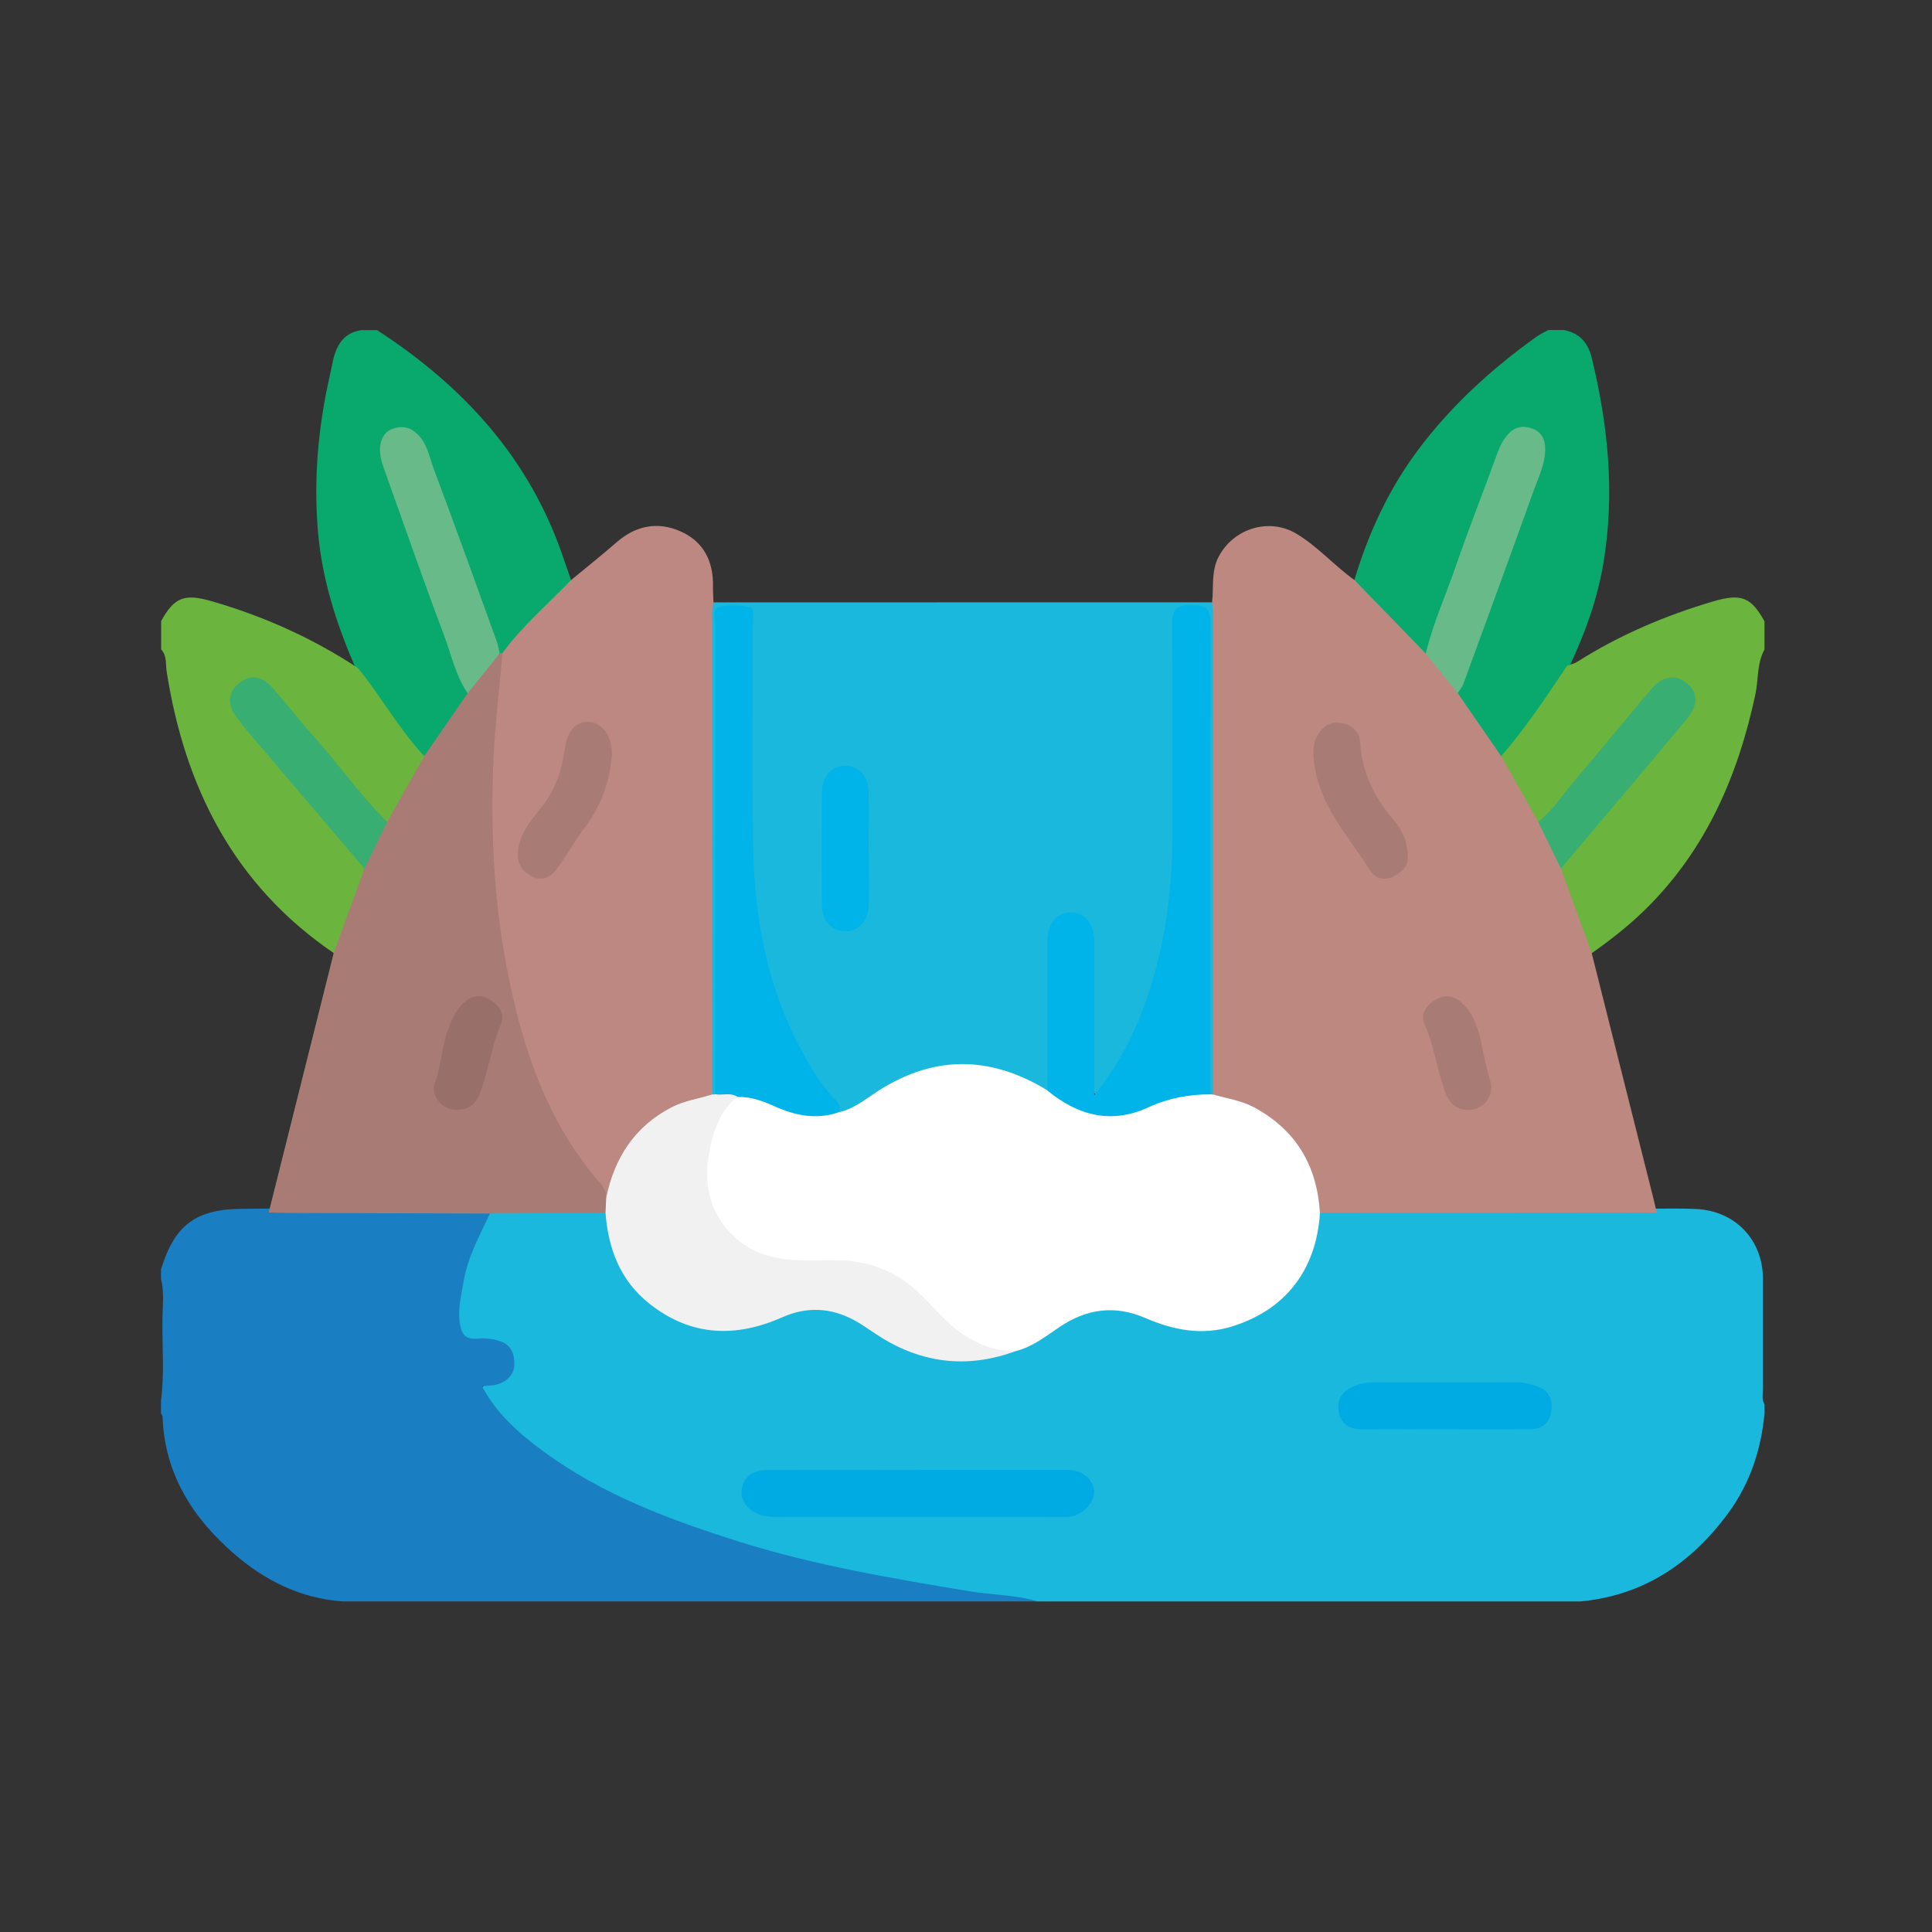 <?xml version="1.0" encoding="UTF-8"?>
<svg xmlns="http://www.w3.org/2000/svg" width="240" height="240" viewBox="0 0 240 240" fill="none">
  <rect x="0" y="0" width="240" height="240" fill="#333333" stroke="none"/>
  <mask id="mask0_13_571" style="mask-type:alpha" maskUnits="userSpaceOnUse" x="0" y="0" width="240" height="240">
    <rect width="240" height="240" fill="#D9D9D9"></rect>
  </mask>
  <g mask="url(#mask0_13_571)">
    <path d="M219.19 174.43V175.6C218.77 180.11 217.38 184.29 214.7 187.95C210.11 194.2 204.15 198.23 196.24 198.94H193.52C192.98 198.59 192.39 198.75 191.82 198.75C171.82 198.75 151.82 198.75 131.82 198.75C131.25 198.75 130.65 198.6 130.12 198.94H128.95C123.15 198.54 117.39 197.77 111.66 196.74C99.23 194.5 87.08 191.36 75.66 185.85C70.57 183.39 65.82 180.33 61.96 176.08C61.57 175.65 61.18 175.21 60.84 174.74C59.23 172.52 59.26 172.38 61.68 171.36C62.66 170.95 63.33 170.29 63.26 169.16C63.19 168.07 62.56 167.38 61.53 167.05C60.78 166.81 60 166.76 59.22 166.8C57.6 166.88 56.86 166.06 56.66 164.53C56.54 163.62 56.46 162.74 56.59 161.82C56.98 158.91 57.76 156.1 59.01 153.45C59.55 152.3 60 151.03 61.22 150.34C65.77 149.96 70.32 149.94 74.87 150.34C76.2 151.22 75.95 152.76 76.3 154.01C77.74 159.17 80.9 162.63 86.05 164.18C88.91 165.04 91.86 165.28 94.61 163.97C100.19 161.32 105.08 162.18 110.06 165.77C114.9 169.26 120.5 169.21 126.08 167.44C127.91 166.74 129.53 165.68 131.13 164.58C134.7 162.11 138.46 161.52 142.51 163.3C148.07 165.73 153.36 165.34 158.2 161.55C160.97 159.38 162.39 156.38 163.15 152.99C163.36 152.04 163.22 150.85 164.41 150.31C164.91 150.14 165.43 150.1 165.95 150.1C179.14 150.1 192.34 150.01 205.53 150.14C207.26 150.14 209 150.1 210.73 150.19C215.56 150.43 218.96 154 219 158.79C219 163.38 219 167.96 219 172.55C219 173.18 218.82 173.84 219.19 174.44V174.43Z" fill="#1BB8DD"></path>
    <path d="M60.86 150.76C59.58 153.5 58.09 156.17 57.59 159.2C57.3 160.95 56.82 162.65 57.15 164.54C57.43 166.15 58.15 166.38 59.46 166.28C60.37 166.21 61.25 166.32 62.13 166.61C63.59 167.1 63.92 168.32 63.89 169.53C63.86 170.79 62.95 171.64 61.73 171.99C61.19 172.15 60.59 172.12 59.86 172.19C61.69 175.62 64.44 178.03 67.4 180.22C74.79 185.68 83.25 188.82 91.91 191.54C101.22 194.46 110.82 196.07 120.41 197.67C123.24 198.14 126.15 198.11 128.93 198.93H42.56C37.32 198.56 32.87 196.33 29 192.95C23.9 188.5 20.48 183.11 20.2 176.11C20.2 175.91 20.13 175.74 20 175.59V174.03C20.44 170.64 20.13 167.23 20.18 163.84C20.2 162.18 20.42 160.51 20 158.86V157.69C21.7 152.13 24.36 150.17 30.23 150.16C31.39 150.16 32.54 150.13 33.7 150.13C42.04 149.99 50.37 150.08 58.71 150.09C59.47 150.09 60.28 150.07 60.86 150.75V150.76Z" fill="#197FC2"></path>
    <path d="M46.84 41.01C57.52 47.94 65.75 56.88 69.93 69.15C70.26 70.12 70.6 71.1 70.94 72.07C71.18 72.43 70.95 72.67 70.73 72.89C68.23 75.28 65.74 77.69 63.54 80.37C63.22 80.76 62.83 81.12 62.29 81.23C62.08 81.23 61.91 81.14 61.78 80.98C59.58 75.79 57.88 70.41 55.86 65.15C54.75 62.25 53.72 59.31 52.64 56.39C52.46 55.9 52.27 55.42 51.96 55C51.26 54.05 50.42 53.36 49.16 53.8C47.89 54.25 47.69 55.33 47.81 56.51C47.89 57.36 48.2 58.15 48.48 58.94C51.45 67.31 54.52 75.63 57.57 83.98C57.81 84.65 58.12 85.3 58.28 85.99C58.35 86.91 57.8 87.6 57.27 88.21C55.66 90.09 54.84 92.58 52.71 94.04C51.23 93.46 50.57 92.05 49.66 90.93C47.57 88.34 45.76 85.54 44.04 82.69C41.76 77.38 40.02 71.96 39.51 66.14C39.02 60.55 39.37 55.05 40.37 49.57C40.65 48.05 41.01 46.54 41.32 45.02C41.74 42.99 42.59 41.36 44.89 41.01H46.84Z" fill="#09A96D"></path>
    <path d="M168.24 72.06C170 66.21 172.52 60.74 176.21 55.82C180.33 50.34 185.32 45.8 190.87 41.83C191.33 41.5 191.85 41.27 192.34 41C192.99 41 193.64 41 194.29 41C196.21 41.38 197.27 42.56 197.73 44.45C199.78 52.89 200.63 61.37 199.17 70.01C198.43 74.39 196.96 78.51 195.09 82.5C192.63 86.63 190.29 90.87 186.5 94.02C186.3 94.02 186.07 93.99 185.97 93.84C184.21 91.27 181.91 89.05 180.9 86C183.77 78.04 186.67 70.08 189.58 62.13C190.16 60.55 190.74 58.97 191.19 57.35C191.72 55.43 191.25 54.15 189.96 53.74C188.71 53.35 187.44 54.11 186.74 55.87C185.59 58.75 184.6 61.69 183.51 64.6C181.46 70.04 179.67 75.58 177.41 80.94C176.66 81.51 176.16 80.9 175.79 80.47C173.46 77.74 170.91 75.23 168.34 72.73C168.14 72.54 168.08 72.3 168.25 72.05L168.24 72.06Z" fill="#09A96D"></path>
    <path d="M194.68 82.7C195.09 82.54 195.55 82.45 195.92 82.22C201.19 78.87 206.87 76.46 212.85 74.7C216.26 73.7 217.52 74.15 219.19 77.18V80.68C218.24 82.42 218.45 84.4 218.06 86.26C215.92 96.3 211.99 105.41 204.6 112.77C202.49 114.87 200.16 116.7 197.73 118.41C197.45 118.42 197.19 118.31 197.11 118.06C196.03 114.73 194.33 111.61 193.63 108.14C194.24 106.29 195.73 105.07 196.94 103.66C200.95 99 204.77 94.2 208.81 89.57C209.06 89.28 209.29 88.96 209.5 88.64C210.3 87.47 210.33 86.3 209.23 85.33C208.11 84.34 206.89 84.56 205.92 85.55C204.29 87.21 202.84 89.04 201.36 90.83C198.48 94.32 195.5 97.73 192.65 101.25C192.24 101.75 191.84 102.28 191.09 102.26C189.21 100.53 188.45 98.06 187.04 96.02C186.64 95.44 185.97 94.82 186.47 93.94C189.53 90.43 192.09 86.56 194.67 82.7H194.68Z" fill="#6BB43E"></path>
    <path d="M20 77.18C21.66 74.16 22.94 73.71 26.31 74.69C32.78 76.56 38.85 79.28 44.47 82.99C47.36 86.53 49.57 90.58 52.7 93.93C52.82 94.08 52.96 94.29 52.88 94.45C51.51 97.18 50.13 99.9 48.15 102.26C47.21 102.32 46.82 101.58 46.33 100.99C42.3 96.1 38.16 91.29 34.12 86.41C33.79 86.01 33.44 85.63 33.02 85.32C32.02 84.59 30.97 84.47 30 85.3C28.96 86.19 28.87 87.29 29.58 88.44C30.68 90.21 32.17 91.67 33.51 93.25C37.23 97.64 40.83 102.14 44.65 106.45C45.08 106.94 45.46 107.46 45.58 108.13C45.14 111.02 43.66 113.55 42.75 116.27C42.49 117.06 42.63 118.13 41.47 118.4C29.09 109.97 22.96 97.85 20.7 83.4C20.56 82.49 20.75 81.45 20.02 80.67V77.17L20 77.18Z" fill="#6BB43E"></path>
    <path d="M130.1 198.94C130.67 198.3 131.43 198.56 132.11 198.56C151.91 198.55 171.7 198.55 191.5 198.56C192.18 198.56 192.94 198.3 193.51 198.94H130.1Z" fill="#1BB8DD"></path>
    <path d="M193.91 107.91C195.18 111.41 196.46 114.91 197.73 118.41C200.27 128.52 202.82 138.64 205.36 148.75C205.52 149.37 205.66 150 205.8 150.63C191.86 150.64 177.91 150.66 163.97 150.67C163.27 149.97 163.32 149.01 163.13 148.14C161.82 142.1 158.13 138.38 152.18 136.86C151.27 136.63 150.38 136.47 150.24 135.31C150.11 124.05 150.21 112.79 150.19 101.53C150.17 93.51 150.19 85.48 150.19 77.46C150.19 76.56 150.07 75.64 150.57 74.81C150.79 72.91 150.43 70.96 151.4 69.13C153.23 65.66 157.63 64.27 161.01 66.28C163.69 67.87 165.74 70.26 168.26 72.06C171.21 75.1 174.17 78.15 177.12 81.19C178.87 82.49 180.26 84.08 181.09 86.12C182.89 88.73 184.69 91.33 186.49 93.94C188.03 96.66 189.56 99.39 191.1 102.11C192.63 103.75 193.57 105.69 193.92 107.91H193.91Z" fill="#BC8880"></path>
    <path d="M150.7 135.96C152.41 136.47 154.2 136.7 155.81 137.57C161.03 140.4 163.61 144.83 163.97 150.67C163.52 157.79 159.66 162.74 153 164.79C149.27 165.93 145.73 165.22 142.28 163.73C138.5 162.09 135 162.57 131.63 164.84C129.92 165.99 128.29 167.3 126.23 167.82C122.81 168.67 120.22 166.98 117.81 164.95C116.42 163.79 115.22 162.42 113.94 161.13C111.24 158.41 107.94 157.14 104.16 157.06C102.35 157.02 100.52 157.17 98.72 157.02C94.03 156.64 90.14 154.88 88.31 150.19C86.43 145.38 87.38 140.92 90.33 136.81C90.64 136.38 91.07 136.08 91.59 135.94C93.27 135.64 94.78 136.25 96.27 136.88C98.7 137.92 101.19 138.51 103.82 137.75C105.57 137.36 106.98 136.31 108.43 135.36C115.71 130.57 123.03 130.49 130.42 135.12C134.5 138.39 138.82 138.96 143.62 136.66C145.63 135.7 147.89 135.17 150.21 135.59C150.4 135.69 150.56 135.81 150.7 135.97V135.96Z" fill="white"></path>
    <path d="M48.09 102.11C49.63 99.38 51.17 96.66 52.7 93.93C54.5 91.32 56.3 88.72 58.1 86.11C58.94 84.08 60.35 82.49 62.08 81.17C62.2 81.15 62.32 81.13 62.43 81.11C63.19 82.02 62.91 83.07 62.79 84.08C61.02 98.52 61.34 112.86 65.09 126.98C66.91 133.84 69.73 140.28 74.31 145.83C75.01 146.68 75.71 147.54 75.76 148.73C75.76 149.43 75.8 150.13 75.22 150.67C70.43 150.7 65.64 150.72 60.85 150.75C52.72 150.73 44.6 150.71 36.47 150.68C35.44 150.68 34.41 150.64 33.38 150.62C36.07 139.88 38.76 129.14 41.45 118.4C42.72 114.9 44 111.4 45.27 107.9C45.55 105.65 46.62 103.78 48.08 102.1L48.09 102.11Z" fill="#A97B75"></path>
    <path d="M75.22 150.68C75.25 150.07 75.27 149.47 75.3 148.86C75.88 141.65 80.29 137.2 88.48 135.57C88.69 135.51 88.89 135.48 89.1 135.45C90.01 135.51 91.1 135.04 91.63 136.27C89.68 137.7 88.88 139.83 88.34 142.03C87.26 146.42 87.82 150.49 91.31 153.72C93.38 155.64 95.99 156.36 98.77 156.53C101.54 156.7 104.31 156.3 107.08 156.87C109.77 157.43 112.03 158.63 114.01 160.48C115.9 162.24 117.48 164.33 119.66 165.78C121.65 167.09 123.79 167.89 126.21 167.83C120.48 169.94 114.98 169.46 109.74 166.31C108.52 165.58 107.39 164.7 106.15 164.02C103.26 162.44 100.24 162.28 97.22 163.62C91.39 166.21 85.83 166.02 80.7 161.97C77.07 159.11 75.56 155.16 75.22 150.67V150.68Z" fill="#F1F1F1"></path>
    <path d="M114.15 182.6C120.3 182.6 126.45 182.6 132.59 182.6C134.4 182.6 135.77 183.68 135.91 185.15C136.03 186.49 134.65 188.1 133.09 188.38C132.59 188.47 132.06 188.43 131.54 188.43C119.96 188.43 108.37 188.43 96.79 188.43C96.15 188.43 95.49 188.43 94.87 188.29C93.06 187.88 91.95 186.53 92.13 185.07C92.33 183.48 93.48 182.61 95.51 182.61C101.2 182.6 106.9 182.61 112.59 182.61C113.11 182.61 113.63 182.61 114.14 182.61L114.15 182.6Z" fill="#00AAE3"></path>
    <path d="M179.56 177.55C176.19 177.55 172.82 177.53 169.46 177.56C167.85 177.58 166.64 177.11 166.31 175.38C166 173.72 166.82 172.63 168.71 172.01C169.34 171.8 169.96 171.72 170.61 171.72C176.57 171.72 182.53 171.74 188.49 171.71C189.36 171.71 190.15 171.95 190.94 172.21C192.42 172.7 192.89 173.85 192.71 175.27C192.52 176.78 191.56 177.54 190.06 177.55C186.56 177.57 183.07 177.55 179.57 177.55H179.56Z" fill="#00AAE3"></path>
    <path d="M88.85 135.93L88.67 135.96H88.49C87.76 135.23 87.85 134.29 87.85 133.4C87.83 114.76 87.83 96.13 87.85 77.49C87.85 76.55 87.66 75.51 88.63 74.83C109.27 74.83 129.91 74.83 150.55 74.82C150.6 75.33 150.7 75.84 150.7 76.35C150.7 96.22 150.7 116.09 150.7 135.96H150.52L150.34 135.93C149.51 134.92 149.75 133.71 149.75 132.57C149.74 114.89 149.75 97.2 149.74 79.52C149.74 78.81 149.73 78.1 149.72 77.38C149.7 76.19 149 75.86 147.94 75.84C146.8 75.82 146.27 76.33 146.27 77.46C146.27 78.04 146.26 78.63 146.26 79.21C146.26 88.02 146.41 96.83 146.22 105.64C146.03 114.47 144.35 123.01 140.08 130.89C139.25 132.43 138.34 133.92 137.23 135.28C136.94 135.64 136.55 136 136.08 135.86C135.61 135.72 135.52 135.18 135.45 134.73C135.33 134.02 135.35 133.31 135.35 132.6C135.35 127.87 135.35 123.14 135.35 118.41C135.35 115.47 134.64 114.18 133.07 114.13C131.47 114.08 130.72 115.39 130.71 118.31C130.7 123.1 130.71 127.9 130.7 132.69C130.7 133.64 130.88 134.65 130.13 135.46C122.81 130.97 115.59 131.07 108.47 135.93C107.09 136.87 105.74 137.87 104.05 138.2C100.42 133.5 97.46 128.46 95.7 122.72C93.97 117.1 93.08 111.34 92.99 105.5C92.86 96.43 92.97 87.35 92.95 78.28C92.95 76.15 92.52 75.69 90.91 75.84C90.07 75.91 89.59 76.28 89.52 77.14C89.46 77.85 89.47 78.56 89.47 79.28C89.47 97.04 89.47 114.79 89.46 132.55C89.46 133.69 89.7 134.9 88.87 135.92L88.85 135.93Z" fill="#1BB8DD"></path>
    <path d="M88.63 74.83C88.58 75.34 88.48 75.85 88.48 76.36C88.48 96.22 88.48 116.08 88.48 135.95C86.79 136.5 85.01 136.72 83.39 137.57C78.78 139.98 76.31 143.89 75.29 148.86C75.41 147.67 74.51 146.94 73.89 146.19C67.93 139.01 65.06 130.48 63.22 121.56C61.41 112.8 60.93 103.9 61.27 94.98C61.45 90.35 62.02 85.74 62.42 81.12C64.89 77.75 68.06 75.05 70.94 72.06C72.83 70.5 74.75 68.97 76.6 67.36C78.98 65.29 81.67 64.75 84.52 66C87.43 67.28 88.64 69.75 88.57 72.89C88.56 73.53 88.61 74.18 88.63 74.83Z" fill="#BC8881"></path>
    <path d="M62.07 81.18C60.74 82.83 59.42 84.47 58.09 86.12C56.58 83.89 56.05 81.25 55.12 78.8C52.56 72.04 50.2 65.19 47.76 58.38C47.41 57.4 47.09 56.41 47.24 55.35C47.39 54.3 47.9 53.51 48.95 53.21C49.92 52.93 50.78 53 51.65 53.74C53.1 54.99 53.33 56.79 53.93 58.39C56.59 65.46 59.14 72.58 61.71 79.68C61.88 80.16 61.95 80.68 62.07 81.18Z" fill="#69BA89"></path>
    <path d="M181.08 86.12C179.76 84.48 178.43 82.83 177.11 81.19C178.01 77.42 179.63 73.89 180.88 70.24C182.49 65.55 184.33 60.94 186.02 56.27C186.34 55.4 186.71 54.64 187.34 53.94C188.2 52.98 189.2 52.84 190.32 53.23C191.52 53.65 191.96 54.61 191.95 55.81C191.95 57.67 191.1 59.31 190.5 60.99C187.63 69 184.7 76.98 181.78 84.97C181.63 85.38 181.32 85.73 181.08 86.1V86.12Z" fill="#69BA89"></path>
    <path d="M193.91 107.91C192.97 105.98 192.03 104.05 191.09 102.11C192.91 100.64 194.16 98.65 195.66 96.9C198.85 93.19 201.92 89.37 205.1 85.64C206.55 83.94 208.12 83.73 209.51 84.85C210.97 86.03 211.01 87.54 209.46 89.41C205.34 94.37 201.16 99.28 197.01 104.21C195.97 105.44 194.94 106.67 193.9 107.9L193.91 107.91Z" fill="#38AE73"></path>
    <path d="M48.09 102.11C47.15 104.04 46.22 105.98 45.28 107.91C40.43 102.22 35.59 96.53 30.75 90.83C30.25 90.24 29.78 89.62 29.32 89C28.25 87.56 28.33 86.09 29.53 84.99C30.72 83.89 32.3 83.81 33.52 85.11C35.33 87.03 36.91 89.17 38.67 91.13C41.89 94.72 44.68 98.68 48.09 102.1V102.11Z" fill="#38AE73"></path>
    <path d="M174.86 106.33C175.03 107.55 174.1 108.36 173.08 108.89C172.01 109.45 170.84 109.16 170.18 108.1C167.5 103.83 163.85 100.06 163.25 94.72C163.12 93.56 163.04 92.41 163.68 91.33C164.33 90.23 165.25 89.61 166.53 89.8C167.86 90 168.88 90.81 168.96 92.19C169.18 95.97 170.75 99.1 173.17 101.92C174.18 103.1 174.85 104.52 174.87 106.34L174.86 106.33Z" fill="#A97B75"></path>
    <path d="M182.4 137.88C180.81 137.88 179.95 136.91 179.47 135.54C178.51 132.82 178.16 129.91 176.97 127.24C176.37 125.88 177.3 124.8 178.36 124.17C179.39 123.56 180.56 123.62 181.56 124.54C183.13 125.98 183.68 127.95 184.08 129.88C184.39 131.39 184.71 132.89 185.14 134.37C185.65 136.16 184.28 137.88 182.4 137.88Z" fill="#A97B75"></path>
    <path d="M130.12 135.48C130.12 129.32 130.1 123.17 130.11 117.01C130.11 114.75 131.22 113.38 132.99 113.36C134.76 113.34 135.93 114.73 135.93 116.95C135.94 123.15 135.93 129.35 135.93 136.04C138.63 132.72 140.41 129.4 141.78 125.88C144.62 118.57 145.68 110.95 145.66 103.14C145.64 94.59 145.72 86.03 145.61 77.48C145.58 75.48 146.31 75.17 148.07 75.18C149.79 75.18 150.39 75.57 150.38 77.43C150.31 96.93 150.34 116.44 150.34 135.94C147.67 135.95 145.12 136.42 142.67 137.55C138.04 139.69 133.91 138.58 130.12 135.48Z" fill="#00B3E9"></path>
    <path d="M88.85 135.93C88.85 116.48 88.85 97.04 88.87 77.59C88.87 76.82 88.38 75.63 89.42 75.38C90.57 75.1 91.9 75.14 93.06 75.41C93.87 75.6 93.51 76.65 93.51 77.31C93.53 86.58 93.41 95.85 93.56 105.12C93.71 114.05 95.31 122.7 99.66 130.66C100.81 132.76 102.03 134.82 103.71 136.55C104.21 137.07 104.56 137.54 104.03 138.22C101.31 139.11 98.74 138.56 96.23 137.43C94.76 136.77 93.28 136.22 91.64 136.27C90.77 135.67 89.78 136.09 88.85 135.93Z" fill="#00B3E9"></path>
    <path d="M56.52 137.86C55.03 137.83 53.43 136.13 53.98 134.66C54.83 132.35 54.87 129.85 55.78 127.57C56.26 126.35 56.79 125.18 57.85 124.36C58.82 123.6 59.95 123.57 60.91 124.21C61.89 124.86 62.8 125.89 62.26 127.14C61.08 129.88 60.7 132.84 59.7 135.62C59.22 136.96 58.34 137.96 56.53 137.86H56.52Z" fill="#996F69"></path>
    <path d="M107.92 105.39C107.92 107.72 107.95 110.04 107.92 112.37C107.89 114.39 106.63 115.74 104.92 115.69C103.27 115.63 102.11 114.34 102.1 112.39C102.07 107.74 102.07 103.09 102.1 98.44C102.11 96.39 103.36 95.06 105.09 95.13C106.79 95.2 107.89 96.44 107.91 98.42C107.94 100.74 107.91 103.07 107.91 105.4L107.92 105.39Z" fill="#00B3E9"></path>
    <path d="M76.02 93.73C75.79 96.96 74.68 100.12 72.62 102.83C71.33 104.53 70.35 106.41 69.05 108.09C68.28 109.08 67.21 109.44 66.13 108.9C65.11 108.38 64.29 107.56 64.33 106.16C64.4 103.69 65.91 101.96 67.3 100.23C69.03 98.07 69.8 95.62 70.17 92.97C70.48 90.76 71.56 89.56 73.22 89.69C74.86 89.82 76.03 91.43 76.02 93.73Z" fill="#A97B75"></path>
  </g>
</svg>
